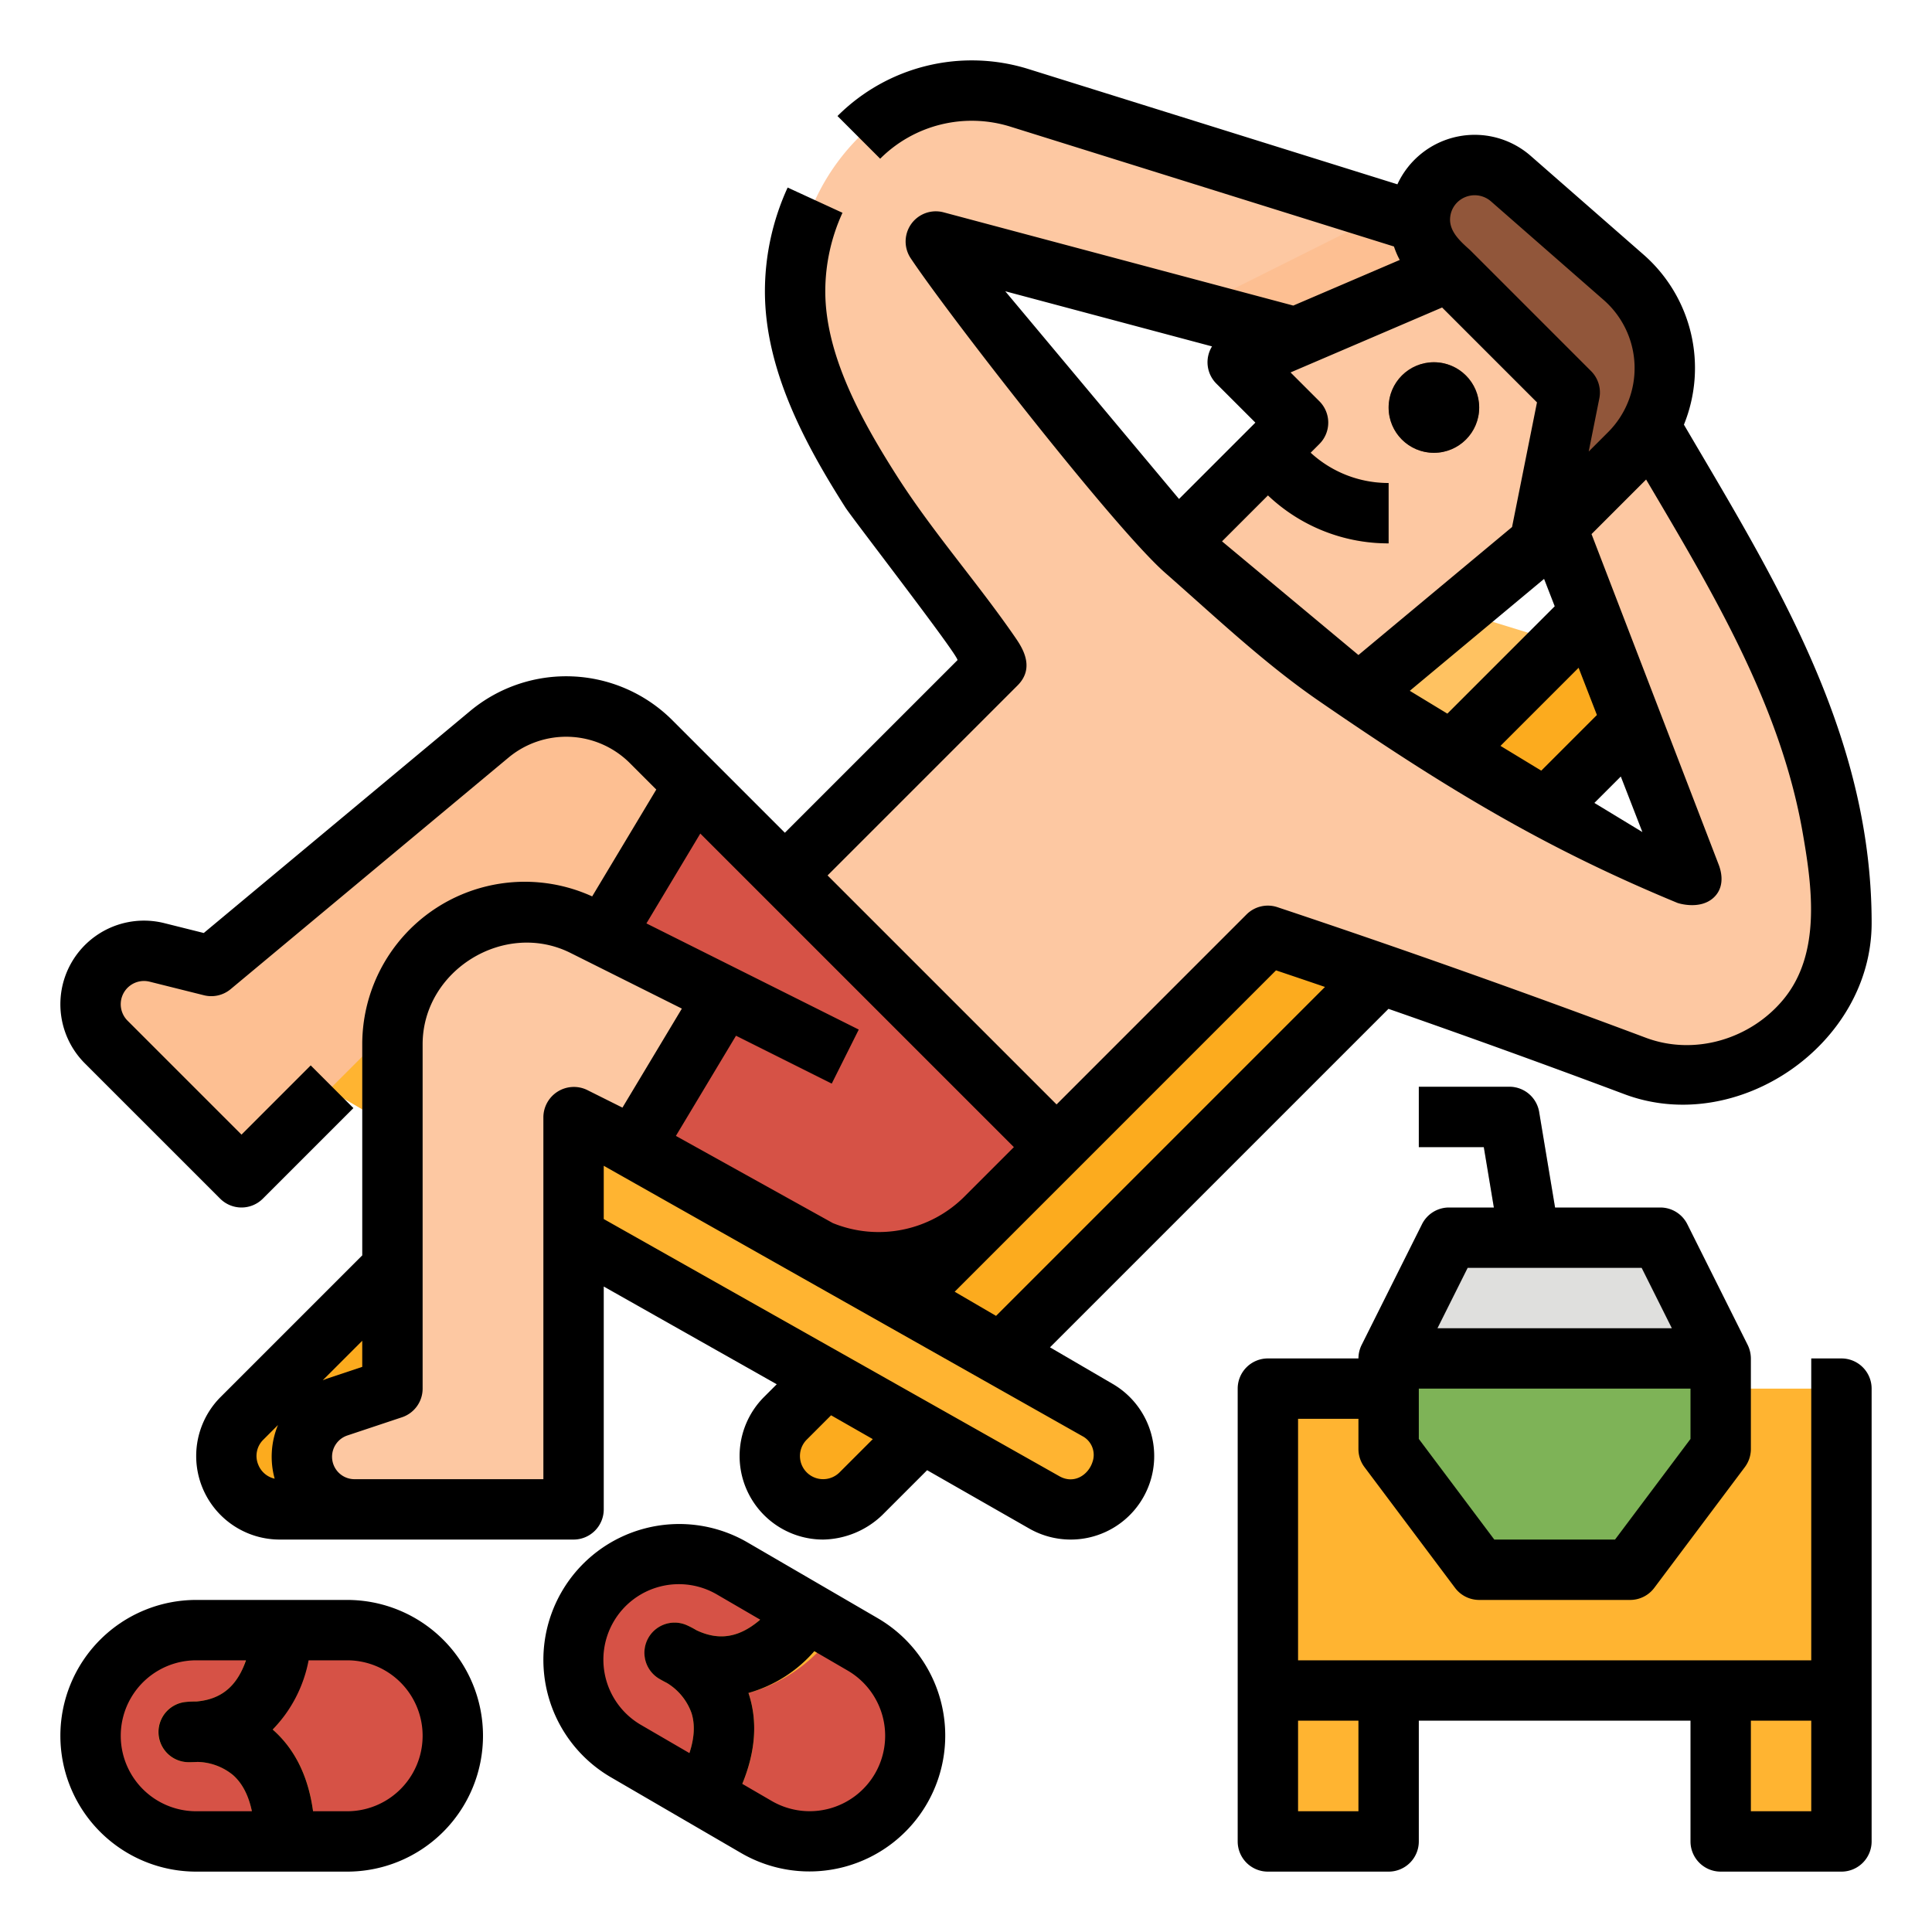<svg height="512" viewBox="0 0 512 512" width="512" xmlns="http://www.w3.org/2000/svg"><g id="Filled_outline" data-name="Filled outline"><path d="m104 288 136 72 192-184-104-32-112 128-83.802-29.64z" fill="#ffc261"/><path d="m312 168h-40l-207.858 207.858a14.142 14.142 0 0 0 10 24.142 14.142 14.142 0 0 0 10-4.142z" fill="#fcab1e"/><path d="m441.647 158.431a14.143 14.143 0 0 0 -17.847 1.769l-215.66 215.66a14.142 14.142 0 0 0 10 24.142 14.142 14.142 0 0 0 10-4.142l215.66-215.66a14.143 14.143 0 0 0 -2.153-21.769z" fill="#fcab1e"/><path d="m80.43 267.355a14.313 14.313 0 0 1 19.27-4.334l68.3 40.979 72 40 50.869 29.673c12.454 7.265 7.3 26.327-7.118 26.327a14.131 14.131 0 0 1 -7.008-1.861l-108.743-62.139-82.873-48.343a14.312 14.312 0 0 1 -4.697-20.302z" fill="#ffb431"/><path d="m465.528 161.476-33.528-57.476-24 24 40 104-24-8-64-40-48-40-48-56-16-24 120 32 24-32-121.832-38.073a42.344 42.344 0 0 0 -42.568 10.473 57.65 57.65 0 0 0 -12.224 63.474l8.624 20.126 40 56-56 56 72 72 56-56 48 16 49.318 18.494a40.471 40.471 0 0 0 29.241-.318 40.471 40.471 0 0 0 25.441-37.576 164.974 164.974 0 0 0 -22.472-83.124z" fill="#fdc8a2"/><path d="m368 96 24-32-24.615-7.692-51.559 25.779z" fill="#fdbf92"/><path d="m312 144 32-32-16-16 56-24 48 48-24 24-48 40z" fill="#fdc8a2"/><path d="m408 144 8-40-32-32-3.469-3.469a14.528 14.528 0 0 1 2.214-22.361 14.529 14.529 0 0 1 17.626 1.154l29.888 26.152a32 32 0 0 1 1.555 46.71z" fill="#91563a"/><path d="m380 120a12 12 0 1 1 12-12 12.013 12.013 0 0 1 -12 12z" fill="#91563a"/><path d="m346.343 119.029-4.686-4.686-11.314 11.314 4.686 4.686a46.32 46.32 0 0 0 32.971 13.657v-16a30.425 30.425 0 0 1 -21.657-8.971z" fill="#fcb079"/><path d="m336 368h152v80h-152z" fill="#ffb431"/><path d="m400.109 345.315-6.886-41.315h-17.223v-16h24a8 8 0 0 1 7.891 6.685l8 48z" fill="#d5d5d3"/><path d="m432 416h-40l-24-32v-24h88v24z" fill="#7eb357"/><path d="m368 360 16-32h56l16 32z" fill="#dfdfdd"/><path d="m336 448h32v40h-32z" fill="#ffb431"/><path d="m456 448h32v40h-32z" fill="#ffb431"/><path d="m208 232-24-24-24 40 32 16-24 40 45.725 25.668a40 40 0 0 0 47.438-6.831l18.837-18.837z" fill="#d65246"/><path d="m184 208-11.336-11.336a32 32 0 0 0 -43.114-1.956l-73.55 61.292-14.406-3.6a14.16 14.16 0 0 0 -17.594 13.735 14.16 14.16 0 0 0 4.147 10.012l35.853 35.853 40-40 32-32 24 8z" fill="#fdbf92"/><path d="m152 296v104h-58.053a13.947 13.947 0 0 1 -13.947-13.947 13.947 13.947 0 0 1 9.537-13.232l14.463-4.821v-91.243a35.079 35.079 0 0 1 28.2-34.4 35.087 35.087 0 0 1 22.567 3.022l37.233 18.621-24 40z" fill="#fdc8a2"/><path d="m200 254.111h16v35.777h-16z" fill="#c7483c" transform="matrix(.447 -.894 .894 .447 -128.305 336.399)"/><path d="m120 460a28 28 0 0 1 -28 28h-40a28 28 0 1 1 0-56h40a28.005 28.005 0 0 1 28 28z" fill="#d65246"/><path d="m83.5 488h-16c0-8.28-1.92-14.19-5.71-17.55a15.292 15.292 0 0 0 -9.44-3.52c-.77.05-1.55.07-2.35.07a8 8 0 0 1 -.93-15.95 25.209 25.209 0 0 1 2.91-.13c5.73-.48 9.6-3.11 12.09-8.19 1.6-3.28 2.16-8.19 2.34-10.73h16.04c-.45 7.83-3.52 19.74-10.18 26.35.05.05.1.09.16.14 7.34 6.54 11.07 16.46 11.07 29.51z" fill="#ffb431"/><path d="m238.78 474.08a27.992 27.992 0 0 1 -38.28 10.12l-7.35-4.28-13.83-8.04-13.4-7.8a28 28 0 1 1 28.17-48.4l12.77 7.43 14.64 8.52 7.16 4.16a28 28 0 0 1 10.12 38.29z" fill="#d65246"/><path d="m198.35 448.64c.02.07.05.14.07.21 3.06 9.34 1.29 19.8-5.27 31.07l-13.83-8.04c4.13-7.09 5.45-13.12 3.94-17.91a15.34 15.34 0 0 0 -6.54-7.97c-.65-.33-1.3-.69-1.96-1.08a8 8 0 0 1 7.21-14.25 28.111 28.111 0 0 1 2.59 1.35c5.19 2.47 9.85 2.14 14.56-1 2.85-1.9 5.99-5.65 7.74-7.91l14.64 8.52c-4.59 7.91-14.06 14.65-23.15 17.01z" fill="#ffb431"/><path d="m294.9 366.764-16.642-9.708 89.7-89.7c20.7 7.215 41.627 14.778 62.546 22.621 29.983 11.241 65.5-13.17 65.5-45.378 0-47.636-23.252-87.088-45.739-125.242q-2.01-3.408-4.006-6.82a39.928 39.928 0 0 0 -10.728-45.082l-29.892-26.155a22.543 22.543 0 0 0 -35.312 7.544l-97.769-30.544a50.328 50.328 0 0 0 -50.615 12.449l11.314 11.313a34.335 34.335 0 0 1 34.527-8.492l101.629 31.756a22.377 22.377 0 0 0 1.531 3.565l-28.208 12.089-92.675-24.709a8 8 0 0 0 -8.717 12.167c10.17 15.251 54.158 71.721 67.45 83.38s26.144 23.9 40.709 33.929c34.497 23.753 60.497 39.253 95.021 53.525.308.127 5.888 1.881 9.476-1.272 2.75-2.417 2.578-5.983 1.466-8.873l-33.692-87.586 14.464-14.465c.08.135.159.271.238.406 17.169 29.087 35.259 59.138 41.2 92.89 2.55 14.474 5.032 32.2-4.974 44.389-8.712 10.613-23.614 15.115-36.578 10.238-32.813-12.3-65.649-23.939-97.6-34.589a8 8 0 0 0 -8.187 1.933l-50.337 50.343-60.686-60.686 50.342-50.343c4.837-4.835 1.091-10.271-.71-12.883-10.072-14.6-21.918-27.942-31.443-42.928-9.293-14.621-18.793-31.837-18.793-48.666a50.042 50.042 0 0 1 4.557-20.79l-14.534-6.69a66.177 66.177 0 0 0 -6.023 27.48c0 20.93 10.762 40.685 21.29 57.248 1.938 3.049 30.449 39.838 29.731 40.527l-45.731 45.731-29.68-29.679a39.8 39.8 0 0 0 -53.891-2.445l-70.429 58.692-10.465-2.616a22.16 22.16 0 0 0 -21.045 37.167l35.853 35.852a8 8 0 0 0 11.314 0l24-24-11.314-11.314-18.343 18.344-30.2-30.2a6.16 6.16 0 0 1 5.849-10.331l14.407 3.6a8 8 0 0 0 7.062-1.615l73.55-61.292a23.882 23.882 0 0 1 32.335 1.467l6.919 6.919-16.991 28.32a43.071 43.071 0 0 0 -60.931 39.202v55.929l-37.517 37.514a22.14 22.14 0 0 0 15.654 37.8h77.863a8 8 0 0 0 8-8v-59.056l45.846 25.9-3.363 3.363a22.14 22.14 0 0 0 15.655 37.793 23.209 23.209 0 0 0 15.659-6.483l11.9-11.9 27.074 15.471a22.151 22.151 0 0 0 10.98 2.912 22.125 22.125 0 0 0 11.149-41.236zm-28.494-289.577 54.794 14.613a7.994 7.994 0 0 0 1.147 9.862l10.339 10.338-20.234 20.234zm57.445 66.276 12.173-12.173a46.288 46.288 0 0 0 31.976 12.71v-16a30.4 30.4 0 0 1 -20.662-8.023l2.319-2.32a8 8 0 0 0 0-11.314l-7.648-7.643 40.164-17.209 25.143 25.144-6.607 33.032-40.709 33.919zm85.347 9.952 2.818 7.255-28.449 28.449-9.958-6.047zm14.002 36.067-14.745 14.748-10.809-6.563 20.7-20.7zm-.669 23.3 7-7 5.716 14.72zm3.622-98.25-5.131 5.131 2.819-14.091a8 8 0 0 0 -2.188-7.226l-32.003-32.009c-2.429-2.2-5.716-4.948-5.342-8.723a6.433 6.433 0 0 1 2.875-4.788 6.577 6.577 0 0 1 7.92.519l29.888 26.155a24 24 0 0 1 1.166 35.032zm-353.366 277.334a6.086 6.086 0 0 1 -4.323-3.657 6.022 6.022 0 0 1 1.333-6.691l3.871-3.872a21.956 21.956 0 0 0 -.881 14.22zm265.37-134.71q6.465 2.171 12.978 4.395l-87.168 87.168-10.967-6.4zm-152.569-36.256 83.1 83.1-13.18 13.18a32.189 32.189 0 0 1 -34.805 6.947l-41.586-23.1 15.934-26.556 25.373 12.687 7.156-14.31-56.273-28.137zm-100.067 144.893 10.479-10.479v6.92l-8.993 3c-.507.166-.999.357-1.486.559zm70.057-76.948a8.083 8.083 0 0 0 -11.578 7.155v96h-50.053a5.947 5.947 0 0 1 -1.881-11.589l14.464-4.821a8 8 0 0 0 5.47-7.59v-91.243c0-19.611 21.687-32.97 39.187-24.219l29.513 14.754-15.743 26.239zm66.907 101.355a6.148 6.148 0 0 1 -2.019 1.337 6.138 6.138 0 0 1 -6.669-10.021l6.449-6.449 11.055 6.317zm67.041-2.772c-1.072 3.388-4.843 6.033-8.814 3.763l-120.712-68.135v-14.112l126.843 71.643a5.629 5.629 0 0 1 2.683 6.842z"/><circle cx="380" cy="108" r="12"/><path d="m488 360h-8v80h-136v-64h16v8a8 8 0 0 0 1.6 4.8l24 32a8 8 0 0 0 6.4 3.2h40a8 8 0 0 0 6.4-3.2l24-32a8 8 0 0 0 1.6-4.8v-24a8.289 8.289 0 0 0 -.845-3.578l-16-32a8 8 0 0 0 -7.155-4.422h-27.892l-4.217-25.314a8 8 0 0 0 -7.891-6.686h-24v16h17.222l2.665 16h-11.887a8 8 0 0 0 -7.155 4.422l-16 32a8.174 8.174 0 0 0 -.845 3.578h-24a8 8 0 0 0 -8 8v120a8 8 0 0 0 8 8h32a8 8 0 0 0 8-8v-32h72v32a8 8 0 0 0 8 8h32a8 8 0 0 0 8-8v-120a8 8 0 0 0 -8-8zm-99.056-24h46.112l8 16h-62.112zm-12.944 32h72v13.333l-20 26.667h-32l-20-26.667zm-16 112h-16v-24h16zm120 0h-16v-24h16z"/><path d="m92 424h-40a36 36 0 0 0 0 72h40a36 36 0 0 0 0-72zm-40 56a20 20 0 0 1 0-40h13.178a22.372 22.372 0 0 1 -1.112 2.729c-2.488 5.078-6.357 7.714-12.084 8.192a23.926 23.926 0 0 0 -2.917.134 8 8 0 0 0 .935 15.945q1.2 0 2.35-.069a15.3 15.3 0 0 1 9.444 3.517c2.425 2.156 4.08 5.357 4.959 9.552zm40 0h-9.031c-1.257-9.165-4.781-16.385-10.542-21.508l-.161-.142a35.98 35.98 0 0 0 9.518-18.35h10.216a20 20 0 0 1 0 40z"/><path d="m232.683 428.879-34.575-20.116a36 36 0 0 0 -36.208 62.237l34.575 20.116a36 36 0 0 0 36.208-62.233zm-48.128 3.144a24.446 24.446 0 0 0 -2.589-1.351 8 8 0 0 0 -7.21 14.253q.988.576 1.969 1.072a15.336 15.336 0 0 1 6.535 7.977c.962 3.051.769 6.6-.56 10.612l-12.754-7.42a20 20 0 1 1 20.116-34.573l11.391 6.627a22.366 22.366 0 0 1 -2.333 1.8c-4.706 3.137-9.375 3.468-14.565 1.003zm47.311 38.03a20.023 20.023 0 0 1 -27.345 7.229l-7.806-4.541c3.522-8.554 4.107-16.566 1.7-23.892-.022-.069-.044-.137-.067-.2a35.991 35.991 0 0 0 17.454-11.074l8.832 5.138a20 20 0 0 1 7.229 27.344z"/></g></svg>
